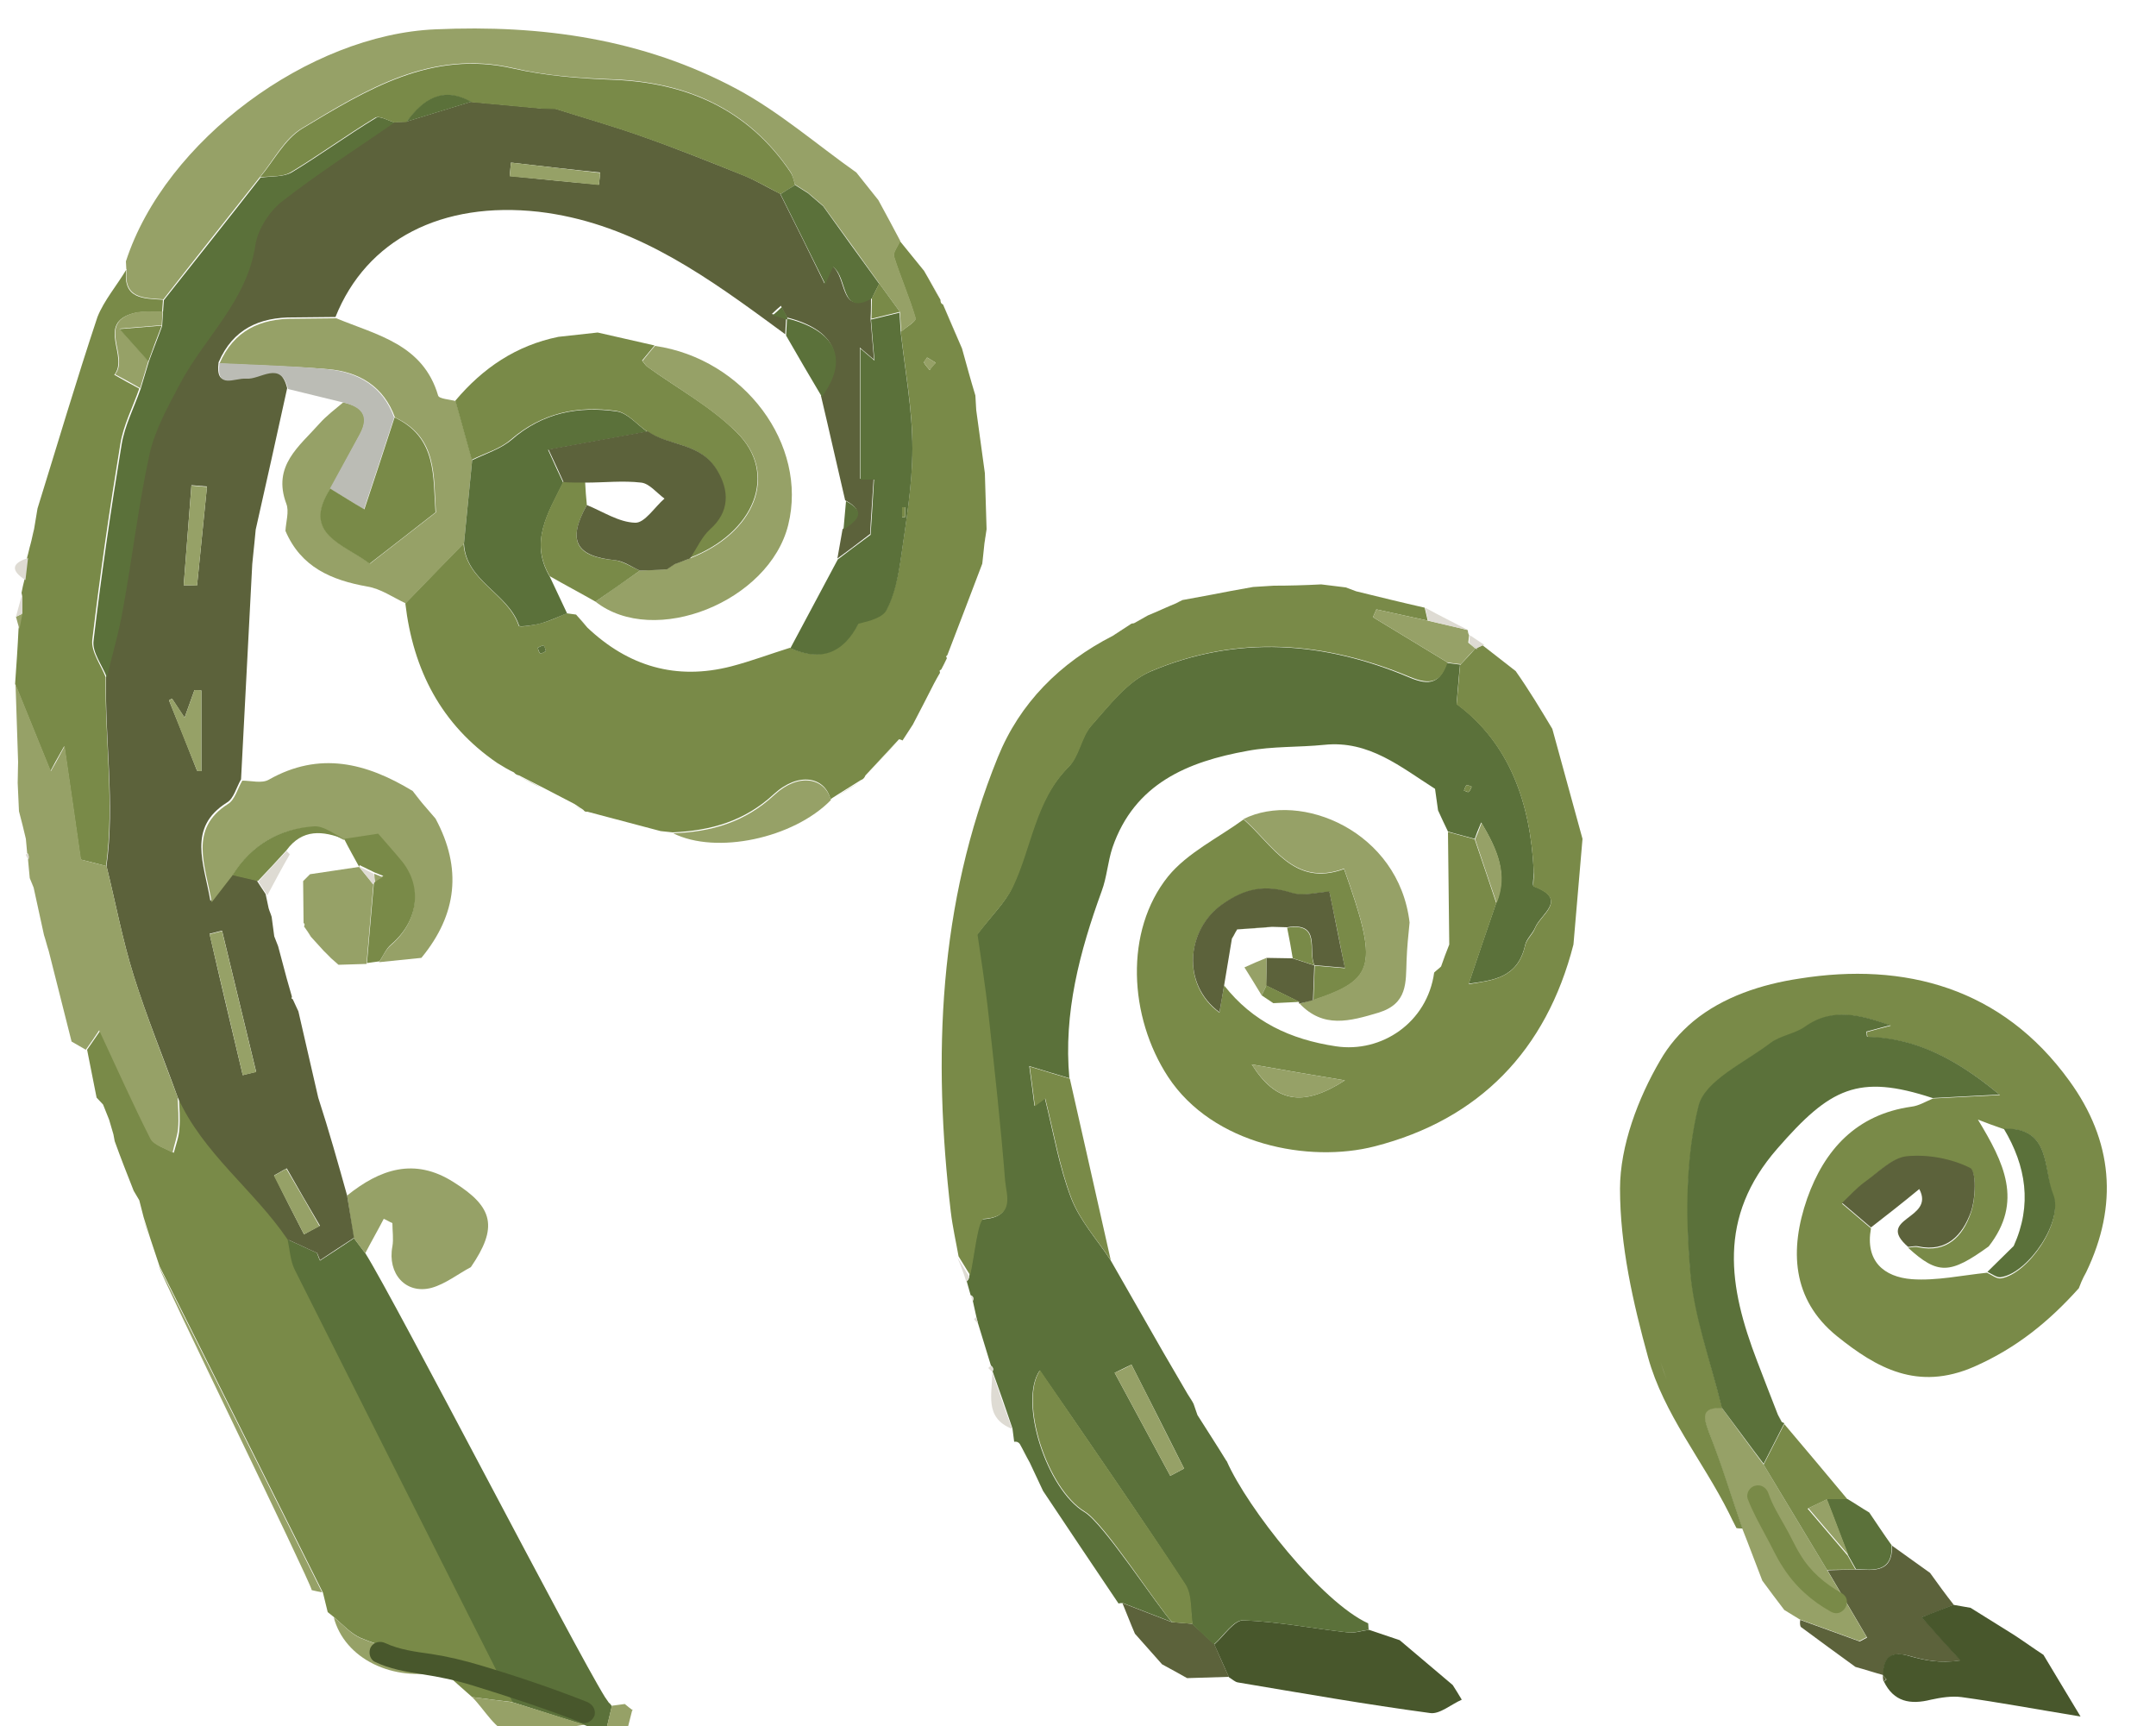 <?xml version="1.0" encoding="UTF-8"?> <!-- Generator: Adobe Illustrator 24.1.1, SVG Export Plug-In . SVG Version: 6.00 Build 0) --> <svg xmlns="http://www.w3.org/2000/svg" xmlns:xlink="http://www.w3.org/1999/xlink" version="1.1" id="Layer_1" x="0px" y="0px" viewBox="0 0 500 400.2" style="enable-background:new 0 0 500 400.2;" xml:space="preserve"> <style type="text/css"> .st0{fill:#48572C;} .st1{fill:#5C623B;} .st2{fill:#5B713A;} .st3{fill:#798A48;} .st4{fill:#96A167;} .st5{fill:#3A6490;} .st6{fill:#D3CEC2;} .st7{fill:#DEDBD3;} .st8{fill:#5284AD;} .st9{fill:#BBBCB5;} </style> <path class="st0" d="M339,394.1c-2.5,1.1-5.1,3.4-7.3,3.1c-14.9-2-29.7-4.6-44.6-7.1c-0.7-0.1-1.4-0.8-2.1-1.2 c-1.1-2.5-2.3-5.1-3.4-7.6c2.3-2,4.6-5.7,6.8-5.6c8.1,0.3,16.1,1.9,24.2,2.8c1.6,0.2,3.3-0.4,4.9-0.6c2.4,0.8,4.7,1.6,7.1,2.4 c4.1,3.5,8.2,6.9,12.3,10.4C337.6,391.8,338.3,392.9,339,394.1z"></path> <path class="st1" d="M417.6,377.2c-0.2-0.5-0.2-1-0.1-1.6c4.6,1.7,9.2,3.3,13.8,5c0.6-0.3,1.1-0.6,1.7-0.9 c-3.1-5.2-6.1-10.4-9.2-15.6c2.2-0.1,4.5-0.1,6.7-0.2c4.1,0.2,8.4,0.8,8.3-5.5c2.9,2.1,5.9,4.2,8.8,6.3c1.8,2.5,3.6,5,5.5,7.4 c-2.5,1-5,2-7.4,2.9c3.3,3.6,6.2,6.8,9,10c-4.6,0.7-8.2,0-11.7-1c-4.2-1.2-6.2,0-6.2,4.4c-2.2-0.6-4.3-1.3-6.5-1.9 C426,383.4,421.8,380.3,417.6,377.2z"></path> <path class="st1" d="M281.6,381.2c1.1,2.5,2.2,5.1,3.4,7.6c-3.2,0.1-6.5,0.2-9.7,0.3c-1.9-1.1-3.8-2.1-5.8-3.2 c-2.1-2.4-4.2-4.7-6.3-7.1c-1-2.3-1.9-4.7-2.9-7.1c3.8,1.5,7.6,2.9,11.4,4.4c1.6,0.1,3.2,0.3,4.8,0.4 C278.2,378.1,279.9,379.6,281.6,381.2z"></path> <path class="st2" d="M271.8,376.1c-3.8-1.5-7.6-2.9-11.4-4.4c-0.3,0-0.7,0-1,0.1c-2.7-4-14.8-22-17.5-26.1c-1-2.2-2.1-4.4-3.1-6.6 c-0.8-1.4-1.5-2.9-2.3-4.3c-0.3-0.4-0.7-0.6-1.3-0.5c-0.1-1-0.3-2.1-0.4-3.1c-1.5-4.4-3-8.8-4.6-13.2l0,0c0.3-0.6,0.1-1-0.4-1.4 c-1-3.3-2-6.5-3-9.8c-0.1-0.5-0.3-1-0.4-1.6c-0.3-1.2-0.5-2.4-0.8-3.6c0.3-0.6,0.1-1.1-0.5-1.3c-0.3-1.1-0.6-2.2-0.9-3.2 c0.4-0.3,0.6-0.8,0.6-1.3c1.1-4.6,1.8-13.1,3.2-13.1c7.3-0.5,5.2-5.5,4.9-8.8c-1-12.7-2.3-25.4-3.8-38.1c-0.8-7.3-2-14.6-2.6-19 c3.5-4.6,6.6-7.5,8.2-11c4.4-9.3,5.2-20.1,13-27.9c2.5-2.5,2.9-6.9,5.3-9.6c4.2-4.7,8.4-10.3,13.8-12.6c20-8.5,40.3-7,60.1,1.4 c4.7,2,7.1,1.2,8.6-3.4c1,0.1,2.1,0.3,3.1,0.4c-0.3,2.8-0.5,5.7-0.8,9.1c12.3,9.1,17.2,23.1,17.9,39c0,1.2-0.4,3.2,0,3.3 c8.1,3,1.6,6.4,0.3,9.6c-0.6,1.4-2,2.6-2.3,4c-1.7,7.8-7.7,8.2-13.1,9c2.2-6.6,4.3-12.7,6.4-18.8c2.7-6.6,0.3-12.2-3.5-18.6 c-0.8,1.9-1.2,2.9-1.5,3.8c-2.1-0.6-4.2-1.1-6.2-1.7c-0.8-1.6-1.5-3.2-2.3-4.9c-0.2-1.7-0.5-3.3-0.7-5c-7.9-5-15.3-11.3-25.7-10.2 c-5.9,0.6-12,0.3-17.8,1.4c-13.9,2.5-26.2,7.6-31.3,22.4c-1.1,3.3-1.3,6.9-2.5,10.1c-5.1,14-8.9,28.3-7.5,43.4 c-2.8-0.8-5.6-1.7-9.3-2.8c0.6,4.4,0.9,6.8,1.2,9.2c1.3-1,2.4-1.8,2.4-1.8c2,8,3.3,15.9,6.1,23.2c2,5.2,6,9.6,9.1,14.3 c4.1,7.2,8.2,14.3,12.3,21.5c0.7,1.2,1.4,2.4,2.1,3.6c1.2,2,2.3,4,3.5,6c0.5,0.8,1,1.5,1.4,2.3c0.3,0.9,0.6,1.7,0.9,2.6 c2.2,3.5,4.5,7,6.7,10.6c0,0,0.1,0.1,0.1,0.1c4.8,10.9,22,32.7,32.8,37.6c0,0.5,0.1,1,0.1,1.5c-1.7,0.2-3.3,0.8-4.9,0.6 c-8.1-0.9-16.1-2.5-24.2-2.8c-2.2-0.1-4.5,3.6-6.8,5.6c-1.7-1.6-3.3-3.1-5-4.7c-0.5-3.1-0.2-6.8-1.7-9.2 c-7.9-12.2-25.6-38-33.7-49.6c-4.9,7.2,1.6,27.5,10.4,32.8C255.9,353.2,268.2,372.2,271.8,376.1z M262.4,316.4 c-1.3,0.6-2.6,1.3-3.9,1.9c4.3,8,8.6,15.9,12.9,23.9c1.1-0.6,2.1-1.1,3.2-1.7C270.6,332.5,266.5,324.5,262.4,316.4z M341.3,182.4 c-0.4-0.1-1-0.5-1.2-0.3c-0.3,0.2-0.4,0.8-0.6,1.2c0.4,0.1,0.9,0.5,1.1,0.3C341,183.3,341.1,182.8,341.3,182.4z"></path> <path class="st3" d="M109.5,393.5c-2.3-2-4.5-4-6.7-6c-1.9-1.1-3.8-2.4-5.8-3.2c-4.4-1.6-9-2.7-13.3-4.5c-2.3-1-4.2-3.1-6.2-4.8 c-0.5-0.4-1-0.8-1.5-1.2c-0.4-1.5-0.7-3-1.1-4.5c-1.2-2.4-36.7-73.3-37.9-75.7c-0.7-2.1-1.4-4.2-2.1-6.3c-0.5-1.7-1.1-3.4-1.6-5.1 c-0.3-1.3-0.7-2.6-1-3.9c-0.4-0.7-0.9-1.5-1.3-2.2c-1.5-3.8-3-7.6-4.4-11.5c-0.1-0.5-0.2-1.1-0.3-1.6c-0.3-1.1-0.7-2.3-1-3.4 c-0.5-1.2-0.9-2.3-1.4-3.5c-0.5-0.5-1-1.1-1.5-1.6c-0.7-3.7-1.5-7.4-2.2-11.1c1-1.4,1.9-2.8,3.1-4.5c4.1,8.8,7.8,17.1,11.9,25.2 c0.8,1.5,3.3,2.2,5.1,3.2c0.5-1.9,1.2-3.7,1.3-5.6c0.2-2.4,0-4.8-0.1-7.3c5.8,13,17.6,21.5,25.5,33c0.5,2.3,0.6,4.9,1.6,6.9 c5.3,10.7,45.1,89.8,50.6,100.4C115.8,394.3,112.6,393.9,109.5,393.5z"></path> <path class="st2" d="M118.9,394.7c-5.5-10.6-45.2-89.7-50.6-100.4c-1-2.1-1.1-4.6-1.6-6.9c2.3,1,4.5,2.1,6.8,3.1l0,0 c0.3,0.9,0.7,1.8,0.7,1.8c2.9-1.9,5.4-3.5,7.9-5.2c0.9,1.2,1.8,2.4,2.7,3.6c7.1,11.4,48.4,91.4,55.5,102.8c0.3,0.4,0.6,0.9,0.9,1.3 c0.3,0.2,0.5,0.5,0.7,0.8c-0.5,2.1-1,4.2-1.5,6.3c-1.6-0.6-3.2-1.3-4.8-1.9C130,398.2,124.5,396.5,118.9,394.7z"></path> <path class="st4" d="M118.9,394.7c5.6,1.7,11.1,3.5,16.7,5.2c-5.8,0.8-11.8,2.7-17.3,1.9c-3.3-0.5-5.9-5.4-8.8-8.3 C112.6,393.9,115.8,394.3,118.9,394.7z"></path> <path class="st4" d="M77.4,375c2.1,1.6,3.9,3.8,6.2,4.8c4.3,1.8,8.9,2.9,13.3,4.5c2.1,0.8,3.9,2.1,5.8,3.2 C91.1,390.1,79.9,384.6,77.4,375z"></path> <path class="st4" d="M140.4,401.8c0.5-2.1,1-4.2,1.5-6.3c1-0.1,2-0.3,3-0.4c0.6,0.5,1.2,1,1.9,1.5c0,0-0.2,0-0.2,0 c-0.6,2.4-1.2,4.7-1.8,7.1C143.3,403.1,141.8,402.5,140.4,401.8z"></path> <path class="st5" d="M176,373.6"></path> <path class="st0" d="M436.7,388.4c0-4.4,2-5.7,6.2-4.4c3.5,1,7.1,1.7,11.7,1c-2.9-3.2-5.7-6.3-9-10c2.4-1,4.9-1.9,7.4-2.9 c1.3,0.2,2.7,0.5,4,0.7c3.4,2.1,6.7,4.2,10.1,6.3c2.3,1.5,4.5,3.1,6.8,4.6c2.6,4.3,5.2,8.7,8.6,14.3c-10.4-1.7-18.9-3.3-27.6-4.5 c-2.3-0.3-4.8,0.1-7.1,0.6c-4.8,1.2-8.6,0.5-10.9-4.2c0.2-0.2,0.6-0.4,0.6-0.5C437.2,389.1,436.9,388.7,436.7,388.4L436.7,388.4z"></path> <path class="st1" d="M436.7,388.3c0.2,0.4,0.5,0.7,0.7,1.1c0,0.1-0.4,0.3-0.6,0.5C436.7,389.4,436.6,388.9,436.7,388.3z"></path> <path class="st3" d="M115.3,176.9c-13-8.9-19.5-21.6-21.3-37c4.5-4.7,9-9.3,13.5-13.9c0.5,8.8,10.3,11.5,12.8,19.1 c0.1,0.4,3.4-0.1,5.2-0.6c2-0.5,4-1.5,5.9-2.3c0.7,0.1,1.5,0.2,2.2,0.3c0.9,1,1.7,2,2.6,3c9.5,9,20.6,12.3,33.4,9 c4.6-1.2,9.1-2.9,13.6-4.3c7.4,3.3,12.3,0.9,15.9-5.8c2.6-0.7,5.7-1.5,6.6-3.3c1.7-3.5,2.6-7.6,3.2-11.6c1.2-8.5,2.7-17.1,2.7-25.7 c0-9-1.7-17.9-2.7-26.9c1.2-1,3.6-2.4,3.4-3.1c-1.4-4.8-3.5-9.5-5-14.3c-0.3-1,0.9-2.4,1.4-3.6c1.9,2.3,3.7,4.6,5.6,6.9 c1.3,2.2,2.5,4.5,3.8,6.7c0,0.5,0.1,0.9,0.6,1.1c1.5,3.4,2.9,6.8,4.4,10.2c1,3.6,2,7.3,3.1,10.9c0.1,1.1,0.1,2.3,0.2,3.4 c0.7,4.9,1.3,9.7,2,14.6c0.1,4.3,0.3,8.7,0.4,13c-0.2,1.1-0.3,2.2-0.5,3.3c-0.2,1.6-0.3,3.2-0.5,4.7c-2.7,7.1-5.4,14.2-8.1,21.2 l-0.3,0.3c0,0,0.2,0.4,0.2,0.4c-0.4,0.9-0.9,1.8-1.3,2.6l-0.4,0.3c0,0,0.1,0.5,0.1,0.5c-0.5,0.8-0.9,1.6-1.4,2.5 c-1.6,3.2-3.3,6.4-4.9,9.5c-0.8,1.2-1.6,2.5-2.4,3.7c-0.3-0.2-0.5-0.2-0.8-0.3c-2.6,2.8-5.2,5.6-7.8,8.4c-0.2,0.5-0.5,0.9-1.1,1.1 c-1.9,1.2-3.7,2.3-5.6,3.5c-0.5,0.3-0.9,0.6-1.4,0.9c-1.3-5.2-7.4-6.4-13.1-1.2c-6.8,6.3-14.6,8.5-23.5,8.9 c-0.9-0.1-1.8-0.2-2.8-0.3c-5.7-1.5-11.3-3-17-4.5c-0.4,0.1-0.7-0.1-0.9-0.4c-0.7-0.5-1.4-0.9-2.1-1.4c-2.5-1.3-5-2.6-7.5-3.9 c-1.8-0.9-3.5-1.8-5.3-2.7c-0.5-0.1-0.9-0.3-1.2-0.7C117.9,178.5,116.6,177.7,115.3,176.9z M217,84.1c-0.9-0.5-1.4-0.9-2-1.2 c-0.2,0.4-0.8,1-0.7,1.2c0.3,0.6,0.8,1.1,1.3,1.7C215.9,85.3,216.3,84.8,217,84.1z M126.6,151c-0.2-0.5-0.2-1.1-0.6-1.3 c-0.3-0.1-0.9,0.3-1.3,0.5c0.2,0.5,0.2,1.1,0.6,1.3C125.6,151.6,126.1,151.2,126.6,151z"></path> <path class="st4" d="M208.8,55.9c-0.5,1.2-1.7,2.7-1.4,3.6c1.5,4.8,3.6,9.5,5,14.3c0.2,0.6-2.2,2-3.4,3.1c-0.1-1.5-0.2-3.1-0.3-4.6 c-1.6-2.2-3.2-4.4-4.8-6.6c-4.3-6-8.6-12-13-18c-1.2-1-2.3-2-3.5-3c-1-0.6-2-1.3-3-1.9c-0.4-1-0.5-2.1-1.1-3 c-9.8-14.5-23.9-20.7-41-21.4c-7.8-0.3-15.6-0.8-23.2-2.6c-19.1-4.4-34.1,4.9-49,13.9c-4.1,2.4-6.6,7.4-9.8,11.3 c-7.5,9.5-15,18.9-22.4,28.4c-4.5-0.3-9.4-0.1-8.5-7c0,0-0.1,0.1-0.1,0.1c0-0.6-0.1-1.2-0.1-1.9C38.3,32.5,71.8,8,101,6.8 c24.6-1.1,48.1,2.2,69.8,13.8c9.9,5.3,18.6,12.9,27.8,19.4c1.7,2.1,3.4,4.3,5.1,6.4C205.4,49.5,207.1,52.7,208.8,55.9z"></path> <path class="st3" d="M29.3,62.5c-0.9,6.9,4,6.7,8.5,7c-0.1,0.9-0.1,1.8-0.2,2.8c-2.2,0.1-4.4-0.2-6.5,0.3c-9,2.3-1.1,10.1-4.6,14.3 c1.9,1.1,3.9,2.2,5.8,3.2c-1.5,4.3-3.7,8.5-4.4,12.9c-2.5,15.1-4.7,30.2-6.5,45.4c-0.3,2.7,2,5.8,3.1,8.6 c-0.2,14.6,2.1,29.2,0.1,43.8c-2.6-0.7-5.1-1.3-5.9-1.5c-1.3-9-2.4-16.8-3.8-26.3c-1.8,3.2-2.6,4.6-3.2,5.8 c-2.8-6.9-5.5-13.6-8.2-20.2c0.3-4.3,0.6-8.5,0.8-12.8c0.2-1.2,0.5-2.4,0.7-3.6c0-1.6,0-3.2,0-4.8c0.2-1,0.4-2,0.7-3.1 c0.2-1.7,0.4-3.4,0.6-5.1c0.3-1,0.5-2.1,0.8-3.1c0.3-1.1,0.5-2.3,0.8-3.4c0.3-1.6,0.5-3.2,0.8-4.8c4.6-14.8,9-29.7,13.9-44.4 C24.1,69.7,27.1,66.2,29.3,62.5z"></path> <path class="st6" d="M203.6,46.3c-1.7-2.1-3.4-4.3-5.1-6.4"></path> <path class="st6" d="M223.1,80.9c-1.5-3.4-2.9-6.8-4.4-10.2C220.2,74.1,221.7,77.5,223.1,80.9z"></path> <path class="st6" d="M218.2,69.6c-1.3-2.2-2.5-4.5-3.8-6.7C215.7,65.1,217,67.3,218.2,69.6z"></path> <path class="st6" d="M226.4,95.2c-0.1-1.1-0.1-2.3-0.2-3.4C226.3,93,226.3,94.1,226.4,95.2z"></path> <path class="st3" d="M29.1,60.7c0,0.6,0.1,1.2,0.1,1.9C29.2,61.9,29.1,61.3,29.1,60.7z"></path> <path class="st4" d="M408.7,366.5c-1.6-4.1-3.1-8.2-4.7-12.2c-2.6-7.5-4.9-15-7.8-22.4c-1.4-3.6-1.6-5.7,3.1-5.5 c3.2,4.4,6.4,8.8,9.7,13.2c4.9,8.1,9.8,16.3,14.7,24.4c3.1,5.2,6.1,10.4,9.2,15.6c-0.6,0.3-1.1,0.6-1.7,0.9c-4.6-1.7-9.2-3.3-13.8-5 c-1.2-0.7-2.4-1.5-3.6-2.2C412.1,371.1,410.4,368.8,408.7,366.5z"></path> <path class="st3" d="M423.7,364c-4.9-8.1-9.8-16.3-14.7-24.4c1.6-3.1,3.2-6.3,4.8-9.4c4.9,5.8,9.8,11.6,14.7,17.5 c-1.6,0-3.3,0-4.9,0c-1.5,0.7-2.9,1.4-4.4,2.1c3.1,3.6,6.2,7.3,9.3,10.9c0.6,1.1,1.2,2.1,1.8,3.2C428.2,363.9,426,364,423.7,364z"></path> <path class="st2" d="M430.4,363.8c-0.6-1.1-1.2-2.1-1.8-3.2c-1.7-4.3-3.3-8.7-5-13c1.6,0,3.3,0,4.9,0c1.7,1,3.3,2.1,5,3.1 c1.7,2.5,3.4,5.1,5.2,7.6C438.9,364.6,434.5,364.1,430.4,363.8z"></path> <path class="st3" d="M271.8,376.1c-3.6-4-15.8-23-20.2-25.6c-8.8-5.3-15.3-25.6-10.4-32.8c8,11.7,25.8,37.5,33.7,49.6 c1.6,2.4,1.2,6.1,1.7,9.2C275,376.4,273.4,376.3,271.8,376.1z"></path> <path class="st3" d="M360,169c2.3,8.5,4.7,17,7,25.5c-0.7,8.2-1.4,16.3-2.1,24.5c-6.3,24.6-21.9,40.6-46.1,46.8 c-15.2,3.9-37.5-0.3-47.9-16.1c-9.1-13.9-10.2-33.8,0-46.5c4.5-5.5,11.6-8.9,17.5-13.2c6.8,5.9,11.6,15.8,23.3,11.5 c8,22.5,7.3,25.6-7.1,30.4c0.1-2.7,0.2-5.3,0.3-8c2.7,0.2,5.4,0.5,7,0.6c-1.4-7-2.5-12.5-3.6-17.7c-2.9,0.1-6.1,1.1-8.7,0.3 c-6.1-1.9-10.6-1.2-16.2,2.7c-8.2,5.8-9.5,18.5-0.6,25c0.4-2.3,0.7-4.3,1.1-6.3c6.6,8.4,15.3,12.5,25.9,14.1 c10.6,1.6,21.2-5.5,22.8-17.1c0.5-0.5,1.1-0.9,1.6-1.4c0.6-1.7,1.2-3.4,1.9-5.1c-0.1-8.7-0.2-17.4-0.3-26.1c2.1,0.6,4.2,1.1,6.2,1.7 c1.7,4.9,3.3,9.8,5,14.8c-2.1,6.1-4.2,12.3-6.4,18.8c5.4-0.9,11.4-1.3,13.1-9c0.3-1.4,1.8-2.6,2.3-4c1.3-3.2,7.8-6.6-0.3-9.6 c-0.3-0.1,0.1-2.2,0-3.3c-0.7-16-5.6-29.9-17.9-39c0.3-3.5,0.6-6.3,0.8-9.1c1.2-1.3,2.4-2.5,3.5-3.8c0.6-0.3,1.2-0.5,1.7-0.8 c2.6,2,5.1,4,7.7,6C354.6,160,357.3,164.5,360,169z M311.9,250.5c-7.8-1.3-14.3-2.4-21.6-3.7C295.8,255.6,302.1,256.8,311.9,250.5z"></path> <path class="st3" d="M306.4,135.5c1.9,0.2,3.8,0.5,5.7,0.7c0.8,0.3,1.6,0.6,2.4,0.9c5.3,1.3,10.6,2.6,15.9,3.8c0.2,1,0.5,2,0.7,3 c-4-0.9-7.9-1.7-11.9-2.6c-0.3,0.6-0.5,1.2-0.8,1.8c5.8,3.5,11.5,7,17.3,10.5c-1.5,4.6-3.9,5.3-8.6,3.4c-19.8-8.3-40.1-9.9-60.1-1.4 c-5.4,2.3-9.7,8-13.8,12.6c-2.4,2.7-2.8,7.1-5.3,9.6c-7.8,7.8-8.6,18.7-13,27.9c-1.7,3.5-4.7,6.3-8.2,11c0.6,4.3,1.8,11.6,2.6,19 c1.4,12.7,2.8,25.4,3.8,38.1c0.3,3.3,2.4,8.3-4.9,8.8c-1.4,0.1-2.2,8.6-3.2,13.1c-0.9-1.5-1.8-2.9-2.7-4.4 c-0.6-3.4-1.4-6.9-1.8-10.3c-4.2-35.9-2.9-71.4,10.9-105.4c5.1-12.6,14.4-21.9,26.7-28.2c1.4-0.9,2.9-1.9,4.3-2.8 c0,0,0.6-0.1,0.6-0.1c1.1-0.6,2.1-1.2,3.2-1.8c2.2-0.9,4.3-1.9,6.5-2.8c0.5-0.3,1-0.5,1.6-0.8c0,0,0.1,0,0.1,0 c2.2-0.4,4.3-0.8,6.5-1.2c1.6-0.3,3.2-0.6,4.7-0.9c1.7-0.3,3.3-0.6,5-0.9c1.6-0.1,3.2-0.2,4.8-0.3 C298.8,135.8,302.6,135.7,306.4,135.5z"></path> <path class="st3" d="M248.1,250.1c3.2,14,6.3,28,9.5,42.1c-3.1-4.7-7.1-9.1-9.1-14.3c-2.8-7.3-4.1-15.3-6.1-23.2 c0,0-1.1,0.9-2.4,1.8c-0.3-2.4-0.6-4.8-1.2-9.2C242.5,248.4,245.3,249.3,248.1,250.1z"></path> <path class="st4" d="M335.7,153.6c-5.8-3.5-11.5-7-17.3-10.5c0.3-0.6,0.5-1.2,0.8-1.8c4,0.9,7.9,1.7,11.9,2.6 c3.1,0.7,6.2,1.4,9.3,2.2c0,0.4,0.1,0.8,0.3,1.2c-0.1,0.6-0.1,1.2-0.2,1.7c0.6,0.5,1.2,1,1.8,1.5l0-0.3c-1.2,1.3-2.4,2.5-3.5,3.8 C337.8,153.9,336.8,153.8,335.7,153.6z"></path> <path class="st4" d="M262.4,316.4c4.1,8,8.1,16.1,12.2,24.1c-1.1,0.6-2.1,1.1-3.2,1.7c-4.3-8-8.6-15.9-12.9-23.9 C259.9,317.7,261.2,317.1,262.4,316.4z"></path> <path class="st4" d="M347.1,209.4c-1.7-4.9-3.3-9.8-5-14.8c0.4-0.9,0.8-1.9,1.5-3.8C347.4,197.2,349.8,202.8,347.1,209.4z"></path> <path class="st7" d="M234.7,331.3c-6.6-2.6-4.5-8.3-4.6-13.2C231.6,322.5,233.1,326.9,234.7,331.3z"></path> <path class="st3" d="M333.6,188.1c-0.2-1.7-0.5-3.3-0.7-5C333.1,184.7,333.4,186.4,333.6,188.1z"></path> <path class="st7" d="M222,291.5c0.9,1.5,1.8,2.9,2.7,4.4c0,0.5-0.2,0.9-0.6,1.3C223.5,295.2,222.8,293.4,222,291.5z"></path> <path class="st6" d="M238.6,339.2c-0.8-1.4-1.5-2.9-2.3-4.3C237.1,336.3,237.9,337.8,238.6,339.2z"></path> <path class="st3" d="M341.3,182.4c-0.2,0.4-0.4,1-0.7,1.2c-0.2,0.1-0.8-0.2-1.1-0.3c0.2-0.4,0.3-1,0.6-1.2 C340.4,181.9,340.9,182.3,341.3,182.4z"></path> <path class="st7" d="M269.9,313.6c0.7,1.2,1.4,2.4,2.1,3.6C271.3,316,270.6,314.8,269.9,313.6z"></path> <path class="st7" d="M225.6,301.7c-0.2-0.4-0.3-0.9-0.5-1.3C225.7,300.6,225.9,301.1,225.6,301.7z"></path> <path class="st7" d="M226.8,306.9c-0.3-0.3-0.6-0.7-0.9-1c0,0,0.3-0.4,0.5-0.5C226.5,305.8,226.7,306.3,226.8,306.9z"></path> <path class="st7" d="M230.1,318.1c-0.3-0.3-0.6-0.6-0.9-0.9c0.2-0.2,0.4-0.4,0.5-0.5C230.3,317,230.4,317.5,230.1,318.1z"></path> <path class="st7" d="M275.4,323.2c0.5,0.8,1,1.5,1.4,2.3C276.4,324.7,275.9,323.9,275.4,323.2z"></path> <path class="st4" d="M80.5,277.2c7.6-6.1,15.6-8.9,24.7-3.1c9.3,5.8,10.3,10.5,4,19.7c-3,1.6-5.9,3.9-9.1,4.8 c-6,1.6-10.3-3.3-9.1-9.6c0.3-1.7,0-3.6,0-5.4c-0.7-0.3-1.3-0.7-2-1c-1.4,2.7-2.9,5.3-4.3,8c-0.9-1.2-1.8-2.4-2.7-3.6 C81.5,283.8,81,280.5,80.5,277.2z"></path> <path class="st4" d="M141.2,394.8c-0.3-0.4-0.6-0.9-0.9-1.3C140.6,393.9,140.9,394.4,141.2,394.8z"></path> <path class="st8" d="M146.7,396.7c-0.6-0.5-1.2-1-1.9-1.5C145.5,395.7,146.1,396.2,146.7,396.7z"></path> <path class="st1" d="M80.5,277.2c0.5,3.3,1.1,6.5,1.6,9.8c-2.5,1.6-5,3.3-7.9,5.2c0,0-0.3-0.9-0.7-1.8c0.4-0.6,0.8-1.2,0,0 c0.2-1.4,0.1-0.7,0,0.1c-2.3-1-4.5-2.1-6.8-3.1c-7.8-11.5-19.6-19.9-25.5-33c-3.4-9.4-7.2-18.6-10.2-28.2 c-2.6-8.3-4.2-16.9-6.3-25.4c2-14.6-0.4-29.2-0.1-43.8c1.3-5.3,2.8-10.5,3.7-15.8c2.1-12,3.5-24.2,6.2-36.1 c1.3-5.8,4.4-11.2,7.2-16.5c5.7-10.6,15.4-18.9,17.3-31.7c0.6-3.7,3.2-7.8,6.1-10.2c8.4-6.6,17.4-12.3,26.2-18.4 c1,0,1.9-0.1,2.9-0.1c5-1.5,10-3.1,15-4.6c5.4,0.5,10.8,1,16.2,1.5c1.1,0,2.3,0.1,3.4,0.1c6.6,2.1,13.3,4,19.8,6.3 c8,2.8,15.9,6,23.7,9.1c3,1.2,5.7,2.9,8.6,4.3c3.5,7,7,14,10.3,20.8c0.3-0.7,0.9-1.9,1.8-4c3.5,2.5,1.6,11.5,9,7.3 c0,1.6,0,3.2-0.1,4.9c0.2,2.9,0.5,5.8,0.8,9.5c-1.5-1.3-2.5-2.1-3.3-2.8c0,10,0,20.1,0,30.4c0.8,0,2.2,0,3.2,0 c-0.3,5.2-0.7,10-0.8,12.8c-3.4,2.6-5.5,4.2-7.6,5.7c0.4-2.3,0.8-4.5,1.2-6.8c2.6-2,5.9-3.9,0.6-6.7c-1.9-8.1-3.7-16.2-5.6-24.2 c6.2-8.7,3.4-15.3-7.9-18.2c-0.5-0.9-1-1.8-1.4-2.7c-0.7,0.6-1.4,1.2-2.1,1.9c1.1,0.3,2.2,0.7,3.3,1c-0.1,1.2-0.1,2.5-0.2,3.7 c-1.5-1.1-3-2.2-4.5-3.3c-16-11.7-32.2-22.7-52.7-25.1c-22.4-2.5-39.9,6.4-47.1,24.4c-3.2,0-6.5,0.1-9.7,0.1 c-7.9-0.1-14.1,2.7-17.4,10.4c-0.8,6.2,3.3,3.4,6.2,3.6c3.3,0.2,8-4.5,9.7,2.4c-2.4,10.9-4.8,21.8-7.3,32.8c-0.1,1-0.2,2.1-0.3,3.1 c-0.2,1.6-0.3,3.2-0.5,4.9c-0.9,16.6-1.7,33.3-2.6,49.9c-1.1,1.9-1.7,4.5-3.3,5.4c-9.2,5.8-5.3,14.1-3.8,22.8 c1.6-2.1,3.2-4.1,4.8-6.2c2,0.5,4,0.9,5.9,1.4c0.7,1.1,1.4,2.1,2.1,3.2c0.2,1.1,0.5,2.2,0.7,3.3c0.2,0.7,0.5,1.3,0.7,2 c0.2,1.5,0.4,3,0.6,4.5c0.3,0.8,0.6,1.5,0.9,2.3c0.7,2.5,1.3,5,2,7.5c0.4,1.4,0.8,2.8,1.2,4.2l-0.1,0.4c0,0,0.3,0.2,0.3,0.2 c0.4,0.9,0.9,1.9,1.3,2.8c1.5,6.7,3.1,13.3,4.6,20C76.3,262.2,78.4,269.7,80.5,277.2z M56.3,249.3c1-0.3,2.1-0.5,3.1-0.8 c-2.6-10.9-5.3-21.8-7.9-32.7c-1,0.2-1.9,0.5-2.9,0.7C51.1,227.5,53.7,238.4,56.3,249.3z M39.9,162c-0.2,0.1-0.5,0.2-0.7,0.4 c2.2,5.4,4.4,10.9,6.5,16.3c0.3,0,0.7,0,1,0.1c0-6.2,0-12.5,0-18.7c-0.5,0-1.1,0-1.6-0.1c-0.7,1.9-1.4,3.9-2.3,6.4 C41.5,164.4,40.7,163.2,39.9,162z M42.6,135.7c1,0,2,0,3.1,0c0.8-7.6,1.5-15.2,2.3-22.9c-1.2-0.1-2.4-0.2-3.6-0.3 C43.8,120.3,43.2,128,42.6,135.7z M118.5,37.7c-0.1,1-0.2,2.1-0.3,3.1c6.9,0.7,13.8,1.4,20.7,2c0.1-0.9,0.2-1.8,0.3-2.8 C132.3,39.3,125.4,38.5,118.5,37.7z M70.5,286.2c1.2-0.7,2.4-1.3,3.7-2c-2.6-4.4-5.2-8.9-7.7-13.3c-1,0.5-1.9,1.1-2.9,1.6 C65.8,277.1,68.2,281.7,70.5,286.2z"></path> <path class="st4" d="M19.9,243.4c-1.1-0.6-2.2-1.3-3.3-1.9c-1.8-7-3.5-14-5.3-21c-0.4-1.2-0.7-2.5-1.1-3.7c-0.8-3.7-1.6-7.3-2.4-11 c-0.3-0.7-0.6-1.5-0.9-2.2c-0.1-1.4-0.3-2.8-0.4-4.3c0.2-0.5,0.2-1.1-0.2-1.5c-0.1-1.1-0.2-2.2-0.3-3.3c-0.5-2.1-1-4.2-1.6-6.4 c-0.1-2.2-0.2-4.4-0.3-6.6c0-1.6,0.1-3.2,0.1-4.8c-0.2-6-0.4-12.1-0.6-18.1c2.7,6.7,5.4,13.3,8.2,20.2c0.7-1.2,1.5-2.6,3.2-5.8 c1.4,9.5,2.5,17.3,3.8,26.3c0.8,0.2,3.3,0.9,5.9,1.5c2.1,8.5,3.7,17.1,6.3,25.4c3,9.5,6.7,18.8,10.2,28.2c0.1,2.4,0.3,4.9,0.1,7.3 c-0.2,1.9-0.9,3.7-1.3,5.6c-1.7-1.1-4.3-1.7-5.1-3.2c-4.1-8.1-7.8-16.4-11.9-25.2C21.9,240.6,20.9,242,19.9,243.4z"></path> <path class="st4" d="M72.3,368.7c-0.4-2.2-35-72.9-35.5-75.2c1.2,2.4,36.7,73.3,37.9,75.7C74,369.1,73.2,368.9,72.3,368.7z"></path> <path class="st4" d="M34.7,287.3c-0.5-1.7-1.1-3.4-1.6-5.1C33.7,283.9,34.2,285.6,34.7,287.3z"></path> <path class="st4" d="M25,259.6c-0.5-1.2-0.9-2.3-1.4-3.5C24.1,257.3,24.5,258.4,25,259.6z"></path> <path class="st4" d="M26.3,264.6c-0.1-0.5-0.2-1.1-0.3-1.6C26.1,263.5,26.2,264.1,26.3,264.6z"></path> <path class="st4" d="M32.1,278.3c-0.4-0.7-0.9-1.5-1.3-2.2C31.2,276.8,31.7,277.6,32.1,278.3z"></path> <path class="st3" d="M401,350.9c-6.1-12.2-15.2-23.1-18.8-36.2c-3.5-12.7-6.5-25.9-6.5-39.1c0-9.9,4.2-21,9.3-29.7 c2-3.5,4.6-6.5,7.7-9.1c6.9-5.7,15.9-8.6,24.6-9.9c24.4-3.9,47,2.1,62.6,23.7c10.1,13.9,11.4,28.8,3.9,44.4 c-0.4,0.7-0.8,1.5-1.1,2.2c-0.2,0.5-0.4,1-0.6,1.5c-6.9,7.7-14.5,13.9-24.3,18.2c-13.1,5.7-22.6,0.3-31.8-7.1 c-10.5-8.5-11-20.1-6.9-31.9c4-11.3,11.4-19.5,24.2-21.3c1.7-0.2,3.3-1.2,5-1.9c5.1-0.3,10.2-0.5,15.5-0.8 c-9.3-7.7-18.9-13.2-30.7-13.4c0,0-0.1-0.5-0.2-1.2c1.8-0.5,3.7-1,5.6-1.5c-6.8-2.3-13.4-4.3-19.9,0.4c-2.3,1.7-5.6,2-7.9,3.7 c-6,4.6-15.2,8.7-16.7,14.6c-3,12-3,25.2-2,37.7c0.9,10.9,4.8,21.5,7.4,32.3c-4.7-0.2-4.5,1.8-3.1,5.5c2.9,7.3,5.2,14.9,7.8,22.4 c-0.5,0-1,0-1.4-0.1c0,0-0.1-0.2-0.1-0.2C402,353,401.5,351.9,401,350.9z M464.7,261.8c-2-0.7-4-1.4-6-2.2c6,9.9,10.6,19,2.5,29.4 c-9,6.5-11.8,6.6-18.7,0.3c0.8-0.1,1.7-0.3,2.4-0.1c6.6,1.4,10.3-2.6,12.1-7.8c1.2-3.2,1.4-9.7-0.1-10.4c-4.4-2.2-9.9-3.2-14.8-2.7 c-3.4,0.3-6.6,3.7-9.7,6c-1.9,1.4-3.5,3.2-5.2,4.8c2.2,1.9,4.5,3.8,6.7,5.7c-1.4,7.6,3,11.3,9.5,11.8c5.7,0.4,11.6-0.9,17.4-1.5 c1.1,0.5,2.3,1.5,3.3,1.3c6.3-1.1,14.4-13,12-19.1C473.8,271.3,475.8,261.3,464.7,261.8z"></path> <path class="st2" d="M399.3,326.4c-2.6-10.8-6.6-21.4-7.4-32.3c-1-12.5-1-25.7,2-37.7c1.5-5.9,10.7-10,16.7-14.6 c2.3-1.7,5.6-2.1,7.9-3.7c6.5-4.7,13.1-2.7,19.9-0.4c-1.9,0.5-3.8,1-5.6,1.5c0.1,0.8,0.2,1.2,0.2,1.2c11.8,0.2,21.4,5.7,30.7,13.4 c-5.3,0.3-10.4,0.5-15.5,0.8c-17.3-5.7-23.8-2.3-36,11.7c-14,16-11.3,32.1-4.7,49.3c1.6,4.2,3.2,8.3,4.8,12.4 c0.3,0.6,0.6,1.2,0.9,1.7c0,0,0.6,0.3,0.6,0.3c-1.6,3.1-3.2,6.3-4.8,9.4C405.8,335.2,402.6,330.8,399.3,326.4z"></path> <path class="st3" d="M413.3,329.8c-0.3-0.6-0.6-1.2-0.9-1.7C412.7,328.7,413,329.3,413.3,329.8z"></path> <path class="st4" d="M50.9,84.3c3.3-7.6,9.4-10.5,17.4-10.4c3.2,0,6.5-0.1,9.7-0.1c9.4,3.9,20.1,6,23.6,17.9 c0.2,0.8,2.7,0.9,4.1,1.3c1.3,4.6,2.5,9.1,3.8,13.7c-0.6,6.4-1.3,12.9-1.9,19.3c-4.5,4.6-9,9.3-13.5,13.9c-3-1.4-5.8-3.4-8.9-3.9 c-8.4-1.5-15.4-4.5-19-12.9c0.1-2.1,0.9-4.5,0.2-6.3c-3.3-8.8,3-13.3,7.7-18.6c1.6-1.8,3.6-3.3,5.5-4.9c4.2,0.9,6.3,2.9,3.9,7.4 c-2.3,4.2-4.5,8.4-6.8,12.6c-6.8,10.6,3.1,12.7,9.1,17.4c5-3.9,10-7.8,15.3-11.9c-0.6-8.2,0.5-17.4-9.5-22 c-2.6-7.2-8.3-10.6-15.5-11.2C67.6,84.9,59.3,84.7,50.9,84.3z"></path> <path class="st4" d="M53.9,203c-1.6,2.1-3.2,4.1-4.8,6.2c-1.5-8.7-5.4-17,3.8-22.8c1.6-1,2.2-3.6,3.3-5.4c2,0,4.5,0.7,6.1-0.2 c11.8-6.7,22.7-3.9,33.4,2.6c0.7,0.9,1.5,1.9,2.2,2.8c1,1.2,2.1,2.4,3.1,3.6c6.2,11.5,5,22.2-3.2,32.2c0,0-0.1,0.1-0.1,0.1 c-3.3,0.3-6.6,0.7-9.8,1c0.9-1.3,1.5-2.9,2.7-3.9c6.2-5.3,7.4-13.1,2.6-19.2c-1.8-2.3-3.7-4.4-5.6-6.5c-2.6,0.4-5.2,0.8-7.9,1.2 c0,0,0.1,0.1,0.1,0.1c-2.3-1.1-4.7-3.1-7-3C64.8,192.1,58.3,196,53.9,203z"></path> <path class="st4" d="M304.6,231.8c14.3-4.8,15.1-7.9,7.1-30.4c-11.7,4.3-16.5-5.6-23.3-11.5c13.2-6.6,36,2.8,38.5,24 c-0.3,2.9-0.6,5.9-0.7,8.8c-0.2,5.1,0.3,10-6.5,12.1c-6.7,2-12.8,3.7-18.3-2.1C302.4,232.4,303.5,232.1,304.6,231.8z"></path> <path class="st4" d="M70.5,214.8c0.2-0.3,0.2-0.6-0.1-0.8c0-3.2-0.1-6.5-0.1-9.7c0.5-0.5,1.1-1.1,1.6-1.6c3.8-0.6,7.6-1.1,11.4-1.7 l-0.1-0.1c1.1,1.4,2.2,2.7,3.4,4.1c-0.5,6.2-1.1,12.3-1.6,18.5c-2.2,0.1-4.3,0.1-6.5,0.2c0,0,0,0,0,0c-0.6-0.5-1.1-1-1.7-1.5 c0,0-0.1-0.1-0.1-0.1c-0.5-0.5-1.1-1.1-1.6-1.6c-1-1.1-2-2.2-3-3.3C71.6,216.4,71.1,215.6,70.5,214.8z"></path> <path class="st4" d="M156.1,193.2c8.8-0.3,16.6-2.5,23.5-8.9c5.6-5.2,11.7-4,13.1,1.2C184,194.4,166.1,198.2,156.1,193.2z"></path> <path class="st4" d="M136.3,188.4c5.7,1.5,11.3,3,17,4.5C147.6,191.4,142,189.9,136.3,188.4z"></path> <path class="st7" d="M62,207.6c-0.7-1.1-1.4-2.1-2.1-3.2c2.2-2.4,4.4-4.8,6.6-7.1c0.2,0.3,0.5,0.5,0.7,0.8 C65.4,201.2,63.7,204.4,62,207.6z"></path> <path class="st4" d="M200.6,180c2.6-2.8,5.2-5.6,7.8-8.4C205.9,174.4,203.2,177.2,200.6,180z"></path> <path class="st7" d="M340.5,146.1c-3.1-0.7-6.2-1.4-9.3-2.2c-0.2-1-0.5-2-0.7-3C333.8,142.7,337.2,144.4,340.5,146.1z"></path> <path class="st7" d="M70.2,204.4c0,3.2,0.1,6.5,0.1,9.7"></path> <path class="st7" d="M280.5,138c-2.2,0.4-4.3,0.8-6.5,1.2"></path> <path class="st7" d="M306.4,135.5c-3.8,0.2-7.6,0.3-11.3,0.5C298.8,135.8,302.6,135.7,306.4,135.5z"></path> <path class="st4" d="M194,184.7c1.9-1.2,3.7-2.3,5.6-3.5C197.7,182.3,195.8,183.5,194,184.7z"></path> <path class="st7" d="M290.3,136.3c-1.7,0.3-3.3,0.6-5,0.9C286.9,136.9,288.6,136.6,290.3,136.3z"></path> <path class="st4" d="M120.4,180c1.8,0.9,3.5,1.8,5.3,2.7C123.9,181.9,122.2,181,120.4,180z"></path> <path class="st7" d="M228.4,126.1c0.1-1.1,0.3-2.2,0.5-3.3"></path> <path class="st7" d="M265.9,142.8c-1.1,0.6-2.1,1.2-3.2,1.8C263.7,144.1,264.8,143.5,265.9,142.8z"></path> <path class="st7" d="M262,144.8c-1.4,0.9-2.9,1.9-4.3,2.8C259.2,146.7,260.6,145.7,262,144.8z"></path> <path class="st7" d="M209.3,171.9c0.8-1.2,1.6-2.5,2.4-3.7C211,169.4,210.1,170.6,209.3,171.9z"></path> <path class="st4" d="M115.3,176.9c1.3,0.8,2.6,1.6,3.9,2.4C117.9,178.5,116.6,177.7,115.3,176.9z"></path> <path class="st6" d="M336.1,219c-0.6,1.7-1.2,3.4-1.9,5.1C334.9,222.4,335.5,220.7,336.1,219z"></path> <path class="st7" d="M340.7,149c0.1-0.6,0.1-1.2,0.2-1.7c1.1,0.7,2.2,1.5,3.3,2.2c-0.6,0.3-1.2,0.5-1.7,0.8c0,0,0,0.3,0,0.3 C341.8,150,341.3,149.5,340.7,149z"></path> <path class="st6" d="M58.7,131c0.2-1.6,0.3-3.2,0.5-4.9C59,127.7,58.9,129.4,58.7,131z"></path> <path class="st7" d="M97.9,186.2c-0.7-0.9-1.5-1.9-2.2-2.8C96.4,184.3,97.1,185.3,97.9,186.2z"></path> <path class="st7" d="M385.1,315.8c0.5,1.4,0.9,2.7,1.4,4.1C386,318.5,385.5,317.1,385.1,315.8z"></path> <path class="st7" d="M68.1,231.3c-0.4-1.4-0.8-2.8-1.2-4.2C67.3,228.5,67.7,229.9,68.1,231.3z"></path> <path class="st7" d="M63.4,212.9c-0.2-0.7-0.5-1.3-0.7-2C62.9,211.5,63.2,212.2,63.4,212.9z"></path> <path class="st4" d="M133.2,186.7c0.7,0.5,1.4,0.9,2.1,1.4C134.6,187.6,133.9,187.1,133.2,186.7z"></path> <path class="st7" d="M70.5,214.8c0.5,0.8,1.1,1.6,1.6,2.3C71.6,216.4,71.1,215.6,70.5,214.8z"></path> <path class="st7" d="M65,219.6c-0.3-0.8-0.6-1.5-0.9-2.3C64.4,218.1,64.7,218.9,65,219.6z"></path> <path class="st7" d="M75.1,220.5c0.5,0.5,1.1,1.1,1.6,1.6C76.2,221.6,75.7,221,75.1,220.5z"></path> <path class="st7" d="M76.8,222.2c0.6,0.5,1.1,1,1.7,1.5C77.9,223.2,77.3,222.7,76.8,222.2z"></path> <path class="st7" d="M69.7,234.7c-0.4-0.9-0.9-1.9-1.3-2.8C68.8,232.9,69.2,233.8,69.7,234.7z"></path> <path class="st7" d="M216.7,158.6c0.5-0.8,0.9-1.6,1.4-2.5C217.6,157,217.2,157.8,216.7,158.6z"></path> <path class="st7" d="M218.3,155.4c0.4-0.9,0.9-1.8,1.3-2.6C219.2,153.7,218.8,154.5,218.3,155.4z"></path> <path class="st7" d="M273.9,139.3c-0.5,0.3-1,0.5-1.6,0.8C272.9,139.8,273.4,139.5,273.9,139.3z"></path> <path class="st7" d="M314.5,137.1c-0.8-0.3-1.6-0.6-2.4-0.9C312.9,136.5,313.7,136.8,314.5,137.1z"></path> <path class="st7" d="M482.6,297.1c0.4-0.7,0.8-1.5,1.1-2.2C483.4,295.6,483,296.4,482.6,297.1z"></path> <path class="st7" d="M4.5,188.2c0.5,2.1,1,4.2,1.6,6.4C5.5,192.4,5,190.3,4.5,188.2z"></path> <path class="st7" d="M6.5,129.4c-0.2,1.7-0.4,3.4-0.6,5.1C2.5,132.3,2.6,130.6,6.5,129.4z"></path> <path class="st7" d="M4.2,176.8c0,1.6-0.1,3.2-0.1,4.8C4.2,179.9,4.2,178.3,4.2,176.8z"></path> <path class="st7" d="M8.1,122.8c-0.3,1.1-0.5,2.3-0.8,3.4C7.6,125.1,7.8,124,8.1,122.8z"></path> <path class="st4" d="M5.2,142.3c-0.2,1.2-0.5,2.4-0.7,3.6c-0.3-1-0.5-1.9-0.8-2.9C4.2,142.8,4.7,142.5,5.2,142.3z"></path> <path class="st7" d="M5.2,142.3c-0.5,0.2-1,0.5-1.5,0.7c0.5-1.8,1-3.7,1.5-5.5C5.2,139.1,5.2,140.7,5.2,142.3z"></path> <path class="st7" d="M10.2,216.8c0.4,1.2,0.7,2.5,1.1,3.7C10.9,219.3,10.6,218,10.2,216.8z"></path> <path class="st7" d="M6.4,197.8c0.3,0.5,0.4,1,0.2,1.5c-0.2-0.3-0.5-0.7-0.6-1.1C5.9,198.2,6.2,198,6.4,197.8z"></path> <path class="st7" d="M6.9,203.6c0.3,0.7,0.6,1.5,0.9,2.2C7.5,205.1,7.2,204.4,6.9,203.6z"></path> <path class="st2" d="M127.5,133.7c1.3,2.8,2.7,5.7,4,8.5c-2,0.8-3.9,1.7-5.9,2.3c-1.7,0.5-5.1,0.9-5.2,0.6 c-2.5-7.6-12.4-10.3-12.8-19.1c0.6-6.4,1.3-12.9,1.9-19.3c3.1-1.5,6.6-2.6,9.1-4.7c7.2-6.3,15.5-7.9,24.5-6.6c2.5,0.4,4.7,3.1,7,4.7 c-7.5,1.4-15,2.7-23,4.2c1.5,3.3,2.5,5.5,3.5,7.6C127.2,118.8,122.7,125.6,127.5,133.7z"></path> <path class="st2" d="M183.3,150.3c3.7-6.9,7.3-13.7,11-20.6c2.1-1.6,4.2-3.2,7.6-5.7c0.2-2.8,0.5-7.6,0.8-12.8c-1,0-2.4,0-3.2,0 c0-10.3,0-20.4,0-30.4c0.8,0.7,1.8,1.5,3.3,2.8c-0.3-3.7-0.6-6.6-0.8-9.5c2.2-0.5,4.4-1.1,6.6-1.6c0.1,1.5,0.2,3.1,0.3,4.6 c1,8.9,2.7,17.9,2.7,26.9c0,8.6-1.5,17.1-2.7,25.7c-0.6,4-1.4,8.1-3.2,11.6c-0.9,1.9-4,2.7-6.6,3.3 C195.7,151.2,190.7,153.6,183.3,150.3z M209.2,119.9c0.2,0,0.4,0,0.7,0c0-0.8,0-1.6,0-2.3c-0.2,0-0.4,0-0.7,0 C209.2,118.4,209.2,119.1,209.2,119.9z"></path> <path class="st4" d="M217,84.1c-0.6,0.7-1,1.2-1.4,1.7c-0.5-0.6-1-1.1-1.3-1.7c-0.1-0.3,0.4-0.8,0.7-1.2 C215.5,83.2,216.1,83.5,217,84.1z"></path> <path class="st2" d="M126.6,151c-0.5,0.2-1,0.6-1.3,0.5c-0.3-0.2-0.4-0.8-0.6-1.3c0.5-0.2,1-0.6,1.3-0.5 C126.4,149.8,126.4,150.5,126.6,151z"></path> <path class="st2" d="M133.7,142.6c0.9,1,1.7,2,2.6,3C135.5,144.6,134.6,143.6,133.7,142.6z"></path> <path class="st2" d="M91.5,28.4c-8.8,6.1-17.8,11.8-26.2,18.4c-2.9,2.3-5.6,6.5-6.1,10.2c-2,12.8-11.6,21.1-17.3,31.7 c-2.8,5.3-5.9,10.8-7.2,16.5c-2.6,11.9-4,24.1-6.2,36.1c-0.9,5.3-2.5,10.5-3.7,15.8c-1.1-2.9-3.5-5.9-3.1-8.6 c1.8-15.2,4-30.3,6.5-45.4c0.7-4.4,2.9-8.6,4.4-12.9c0.6-2.1,1.3-4.2,1.9-6.3c1-2.8,2.1-5.5,3.1-8.3c0.1-1.1,0.1-2.2,0.2-3.2 c0.1-0.9,0.1-1.8,0.2-2.8c7.5-9.5,15-18.9,22.4-28.4c2.4-0.4,5.2-0.1,7.2-1.2c6.6-4,12.9-8.6,19.5-12.6 C87.9,26.7,89.9,27.9,91.5,28.4z"></path> <path class="st3" d="M91.5,28.4c-1.5-0.4-3.5-1.7-4.5-1.1c-6.6,4-12.9,8.6-19.5,12.6c-1.9,1.2-4.8,0.9-7.2,1.2 c3.2-3.8,5.7-8.8,9.8-11.3c15-9,30-18.3,49-13.9c7.5,1.7,15.4,2.3,23.2,2.6c17.1,0.7,31.2,6.9,41,21.4c0.6,0.9,0.8,2,1.1,3 c-1.1,0.7-2.3,1.4-3.4,2.1c-2.9-1.5-5.6-3.1-8.6-4.3c-7.9-3.2-15.7-6.3-23.7-9.1c-6.5-2.3-13.2-4.2-19.8-6.3c-1.1,0-2.3-0.1-3.4-0.1 c-5.4-0.5-10.8-1-16.2-1.5c-6.6-3.7-11.1-0.6-15,4.6C93.4,28.3,92.4,28.3,91.5,28.4z"></path> <path class="st2" d="M181,45c1.1-0.7,2.2-1.4,3.4-2.1c1,0.6,2,1.3,3,1.9c1.2,1,2.3,2,3.5,3c4.3,6,8.6,12,13,18 c-0.6,1.1-1.1,2.2-1.7,3.4c-7.4,4.2-5.5-4.8-9-7.3c-0.9,2-1.5,3.2-1.8,4C188,59,184.5,52,181,45z"></path> <path class="st3" d="M202.2,69.1c0.6-1.1,1.1-2.2,1.7-3.4c1.6,2.2,3.2,4.4,4.8,6.6c-2.2,0.5-4.4,1.1-6.6,1.6 C202.1,72.4,202.2,70.8,202.2,69.1z"></path> <path class="st3" d="M190.9,47.8c-1.2-1-2.3-2-3.5-3C188.6,45.8,189.7,46.8,190.9,47.8z"></path> <path class="st4" d="M37.7,72.2c-0.1,1.1-0.1,2.2-0.2,3.2c-2.5,0.2-4.9,0.4-9.8,0.8c3.3,3.7,5,5.6,6.7,7.5c-0.6,2.1-1.3,4.2-1.9,6.3 c-1.9-1.1-3.9-2.2-5.8-3.2c3.4-4.2-4.5-12,4.6-14.3C33.2,72,35.5,72.3,37.7,72.2z"></path> <path class="st4" d="M423.7,347.6c1.7,4.3,3.3,8.7,5,13c-3.1-3.6-6.2-7.3-9.3-10.9C420.8,349,422.2,348.3,423.7,347.6z"></path> <path class="st1" d="M285.7,217.6c-0.6,3.6-1.2,7.2-1.8,10.8c-0.3,2-0.7,4-1.1,6.3c-8.9-6.6-7.6-19.2,0.6-25 c5.5-3.9,10.1-4.6,16.2-2.7c2.6,0.8,5.8-0.1,8.7-0.3c1.1,5.2,2.1,10.7,3.6,17.7c-1.6-0.1-4.3-0.4-7-0.6c0,0-0.1-0.1-0.1-0.1 c-1.5-3.3,1.7-10-6.3-8.7c-1.2,0-2.3-0.1-3.5-0.1c-2.7,0.2-5.4,0.4-8.1,0.6c0,0-0.1,0.2-0.1,0.2C286.4,216.3,286.1,217,285.7,217.6z "></path> <path class="st4" d="M311.9,250.5c-9.8,6.3-16,5.1-21.6-3.7C297.5,248.1,304.1,249.2,311.9,250.5z"></path> <path class="st1" d="M293.7,222.1c2,0,4,0.1,6,0.1c1.7,0.5,3.3,1.1,5,1.6c0,0,0.1,0.1,0.1,0.1c-0.1,2.7-0.2,5.3-0.3,8 c-1.1,0.3-2.2,0.6-3.3,0.8c0,0,0.1-0.4,0.1-0.4c-2.6-1.3-5.1-2.5-7.7-3.8C293.7,226.4,293.7,224.2,293.7,222.1z"></path> <path class="st9" d="M401,350.9c0.5,1,1,2.1,1.5,3.1C402,353,401.5,351.9,401,350.9z"></path> <path class="st3" d="M340.7,149c0.6,0.5,1.2,1,1.8,1.5C341.8,150,341.3,149.5,340.7,149z"></path> <path class="st9" d="M83.4,100.7c2.4-4.4,0.3-6.4-3.9-7.4c-4.2-1-8.5-2.1-12.7-3.1c-1.7-6.8-6.4-2.1-9.7-2.4c-2.8-0.2-7,2.6-6.2-3.6 c8.3,0.4,16.7,0.6,25,1.4c7.2,0.7,12.9,4,15.5,11.2c-2.3,7.1-4.6,14.1-7,21.3c-2.9-1.8-5.4-3.3-7.9-4.8"></path> <path class="st2" d="M190.6,92c-2.8-4.7-5.6-9.5-8.3-14.2c0.1-1.2,0.1-2.5,0.2-3.7l0.3-0.2C194,76.8,196.9,83.4,190.6,92z"></path> <path class="st4" d="M56.3,249.3c-2.6-10.9-5.1-21.8-7.7-32.7c1-0.2,1.9-0.5,2.9-0.7c2.6,10.9,5.3,21.8,7.9,32.7 C58.3,248.8,57.3,249.1,56.3,249.3z"></path> <path class="st3" d="M66.4,197.2c-2.2,2.4-4.4,4.8-6.6,7.1c-2-0.5-4-0.9-5.9-1.4c4.4-7,10.9-10.8,19-11.3c2.3-0.1,4.7,1.9,7,3 C74.9,192.6,70.1,192.1,66.4,197.2z"></path> <path class="st4" d="M39.9,162c0.8,1.2,1.6,2.3,2.9,4.4c0.9-2.5,1.6-4.5,2.3-6.4c0.5,0,1.1,0,1.6,0.1c0,6.2,0,12.5,0,18.7 c-0.3,0-0.7,0-1-0.1c-2.2-5.4-4.4-10.9-6.5-16.3C39.4,162.3,39.7,162.1,39.9,162z"></path> <path class="st4" d="M42.6,135.7c0.6-7.7,1.2-15.4,1.8-23.1c1.2,0.1,2.4,0.2,3.6,0.3c-0.8,7.6-1.5,15.2-2.3,22.9 C44.7,135.7,43.6,135.7,42.6,135.7z"></path> <path class="st4" d="M118.5,37.7c6.9,0.8,13.8,1.6,20.7,2.4c-0.1,0.9-0.2,1.8-0.3,2.8c-6.9-0.7-13.8-1.4-20.7-2 C118.3,39.8,118.4,38.7,118.5,37.7z"></path> <path class="st4" d="M70.5,286.2c-2.3-4.5-4.7-9.1-7-13.6c1-0.5,1.9-1.1,2.9-1.6c2.6,4.4,5.2,8.9,7.7,13.3 C73,284.9,71.7,285.6,70.5,286.2z"></path> <path class="st2" d="M94.3,28.2c3.8-5.2,8.4-8.3,15-4.6C104.3,25.1,99.3,26.7,94.3,28.2z"></path> <path class="st2" d="M195.6,122.9c0.2-2.2,0.4-4.4,0.6-6.7C201.5,119,198.2,120.9,195.6,122.9z"></path> <path class="st2" d="M125.5,25.1c1.1,0,2.3,0.1,3.4,0.1C127.8,25.2,126.6,25.2,125.5,25.1z"></path> <path class="st2" d="M182.5,74.1c-1.1-0.3-2.2-0.7-3.3-1c0.7-0.6,1.4-1.2,2.1-1.9c0.5,0.9,1,1.8,1.4,2.7 C182.7,73.8,182.5,74.1,182.5,74.1z"></path> <path class="st4" d="M73.5,290.5C73.6,289.7,73.8,289,73.5,290.5C74.3,289.2,73.9,289.9,73.5,290.5 C73.5,290.5,73.5,290.5,73.5,290.5z"></path> <path class="st1" d="M433.9,284.6c-2.2-1.9-4.5-3.8-6.7-5.7c1.7-1.6,3.3-3.4,5.2-4.8c3.1-2.2,6.3-5.6,9.7-6 c4.9-0.5,10.4,0.5,14.8,2.7c1.5,0.7,1.3,7.2,0.1,10.4c-1.9,5.1-5.5,9.2-12.1,7.8c-0.8-0.2-1.6,0.1-2.4,0.1 c-7.8-6.8,6.4-6.3,2.6-13.4C441.1,279,437.5,281.8,433.9,284.6z"></path> <path class="st2" d="M460.9,294.9c2-2,4.1-4,6.1-6c4.3-9.5,2.9-18.5-2.3-27.2c11.1-0.4,9.1,9.5,11.5,15.3c2.4,6.1-5.7,18-12,19.1 C463.2,296.4,462,295.4,460.9,294.9z"></path> <path class="st3" d="M150,100c-2.3-1.6-4.5-4.3-7-4.7c-9-1.3-17.3,0.4-24.5,6.6c-2.5,2.2-6.1,3.2-9.1,4.7c-1.3-4.6-2.5-9.1-3.8-13.7 c6.4-7.6,14.1-12.8,23.9-14.8c3-0.3,6.1-0.7,9.1-1c4.4,1,8.8,2,13.2,3c-1,1.2-2,2.4-2.9,3.5c0.6,0.7,0.8,1.1,1.2,1.4 c6.9,5,14.7,9.2,20.7,15.2c9.8,9.6,4.2,23.4-11,29.2c1.5-2.3,2.6-5.1,4.7-6.8c4.5-4,4.5-8.9,1.6-13.7C162.3,102.5,155,103.5,150,100 z"></path> <path class="st3" d="M76.6,113.3c2.5,1.5,5,3.1,7.9,4.8c2.4-7.2,4.7-14.2,7-21.3c9.9,4.6,8.9,13.8,9.5,22c-5.2,4.1-10.3,8-15.3,11.9 C79.7,126.1,69.8,123.9,76.6,113.3z"></path> <path class="st3" d="M83.3,201c-1.2-2.2-2.4-4.3-3.5-6.5c2.6-0.4,5.3-0.8,7.9-1.2c1.9,2.2,3.8,4.3,5.6,6.5 c4.8,6.1,3.6,13.9-2.6,19.2c-1.2,1-1.8,2.6-2.7,3.9c-1,0.1-1.9,0.3-2.9,0.4c0.5-6.2,1.1-12.3,1.6-18.5c0,0,0.4-0.6,0.4-0.6 c0.6-0.4,1.2-0.8,1.8-1.1c-0.7-0.3-1.3-0.5-2-0.8c-1.2-0.6-2.3-1.1-3.5-1.7L83.3,201z"></path> <path class="st3" d="M304.8,223.8c-1.7-0.5-3.3-1.1-5-1.6c-0.4-2.4-0.8-4.7-1.3-7.1C306.4,213.8,303.2,220.5,304.8,223.8z"></path> <path class="st4" d="M293.7,222.1c0,2.1,0,4.3,0,6.4c-0.4,0.8-0.7,1.5-1.1,2.3c-1.3-2.2-2.7-4.4-4-6.5 C290.3,223.5,292,222.8,293.7,222.1z"></path> <path class="st3" d="M292.6,230.8c0.4-0.8,0.7-1.5,1.1-2.3c2.6,1.3,5.1,2.5,7.7,3.8c-2,0.1-4,0.2-6.1,0.3c-0.8-0.5-1.6-1.1-2.4-1.6 L292.6,230.8z"></path> <path class="st3" d="M286.9,215.5c2.7-0.2,5.4-0.4,8.1-0.6C292.3,215.2,289.6,215.3,286.9,215.5z"></path> <path class="st4" d="M292.9,230.9c0.8,0.5,1.6,1.1,2.4,1.6C294.5,232,293.7,231.5,292.9,230.9z"></path> <path class="st3" d="M285.7,217.6c0.3-0.7,0.7-1.3,1-2C286.4,216.3,286.1,217,285.7,217.6z"></path> <path class="st7" d="M83.2,200.9c1.2,0.6,2.3,1.1,3.5,1.7c0.1,0.6,0.2,1.3,0.2,1.9c0,0-0.4,0.6-0.4,0.6 C85.5,203.7,84.3,202.3,83.2,200.9z"></path> <path class="st4" d="M159.9,129.5c15.2-5.8,20.8-19.6,11-29.2c-6-5.9-13.7-10.2-20.7-15.2c-0.4-0.3-0.7-0.8-1.2-1.4 c1-1.2,1.9-2.4,2.9-3.5c20.7,3,35.5,22.9,30.9,41.5c-4.4,17.8-31.1,28.5-44.7,17.8c3.4-2.4,6.8-4.8,10.3-7.2 c2.1-0.1,4.1-0.2,6.2-0.3c0.6-0.4,1.2-0.8,1.8-1.2C157.5,130.4,158.7,129.9,159.9,129.5z"></path> <path class="st3" d="M148.4,132.3c-3.4,2.4-6.8,4.8-10.3,7.2c-3.5-2-7.1-3.9-10.6-5.9c-4.8-8.1-0.3-14.9,3.1-21.9 c1.7,0,3.4,0,5.1,0.1c0.1,1.8,0.2,3.5,0.4,5.3c-4.6,8.3-2.6,12,6.6,12.8C144.6,130.2,146.5,131.5,148.4,132.3z"></path> <path class="st4" d="M138.7,77.2c-3,0.3-6.1,0.7-9.1,1C132.6,77.9,135.7,77.5,138.7,77.2z"></path> <path class="st1" d="M148.4,132.3c-1.9-0.8-3.7-2.2-5.7-2.4c-9.2-0.9-11.2-4.6-6.6-12.8c3.7,1.5,7.4,4,11.2,4.1 c2.2,0.1,4.5-3.6,6.8-5.6c-1.8-1.3-3.5-3.5-5.4-3.7c-4.2-0.5-8.6,0-12.9,0c-1.7,0-3.4,0-5.1-0.1c-1-2.2-2-4.4-3.5-7.6 c8-1.5,15.5-2.8,23-4.2c5,3.5,12.2,2.5,16.1,9c2.9,4.8,2.9,9.7-1.6,13.7c-2,1.8-3.1,4.5-4.7,6.8c-1.2,0.4-2.3,0.9-3.5,1.3 c-0.6,0.4-1.2,0.8-1.8,1.2C152.5,132.2,150.4,132.2,148.4,132.3z"></path> <path class="st3" d="M209.2,119.9c0-0.8,0-1.6,0-2.3c0.2,0,0.4,0,0.7,0c0,0.8,0,1.6,0,2.3C209.6,119.9,209.4,119.9,209.2,119.9z"></path> <path class="st3" d="M34.4,83.8c-1.7-1.9-3.4-3.8-6.7-7.5c4.9-0.4,7.4-0.6,9.8-0.8C36.4,78.3,35.4,81,34.4,83.8z"></path> <path class="st4" d="M87,204.5c-0.1-0.6-0.2-1.3-0.2-1.9c0.7,0.3,1.3,0.5,2,0.8C88.1,203.7,87.5,204.1,87,204.5z"></path> <path class="st3" d="M154.6,132.1c0.6-0.4,1.2-0.8,1.8-1.2C155.8,131.2,155.2,131.7,154.6,132.1z"></path> <g> <g> <path class="st0" d="M136.1,394.6c-8.1-3.2-16.4-6-24.8-8.5c-3.7-1.1-7.4-2-11.3-2.6c-3.6-0.5-7.4-1-10.6-2.5 c-1.2-0.6-2.7-0.3-3.4,0.9c-0.6,1.1-0.3,2.8,0.9,3.4c3.5,1.7,7.2,2.3,11,2.9c4,0.6,7.8,1.4,11.7,2.6c8.5,2.6,16.9,5.4,25.2,8.6 c1.3,0.5,2.7-0.5,3.1-1.7C138.2,396.2,137.3,395.1,136.1,394.6L136.1,394.6z"></path> </g> </g> <g> <g> <path class="st3" d="M405.3,347.5c1.1,2.9,2.6,5.6,4.1,8.4c1.4,2.5,2.5,5.1,4.1,7.5c2.8,4.4,6.6,7.8,11.1,10.3 c2.8,1.6,5.3-2.7,2.5-4.3c-3.9-2.2-7.2-5-9.5-8.8c-1.4-2.2-2.4-4.6-3.7-6.8c-1.4-2.5-2.9-4.9-3.8-7.6c-0.5-1.3-1.7-2.1-3.1-1.7 C405.8,344.8,404.9,346.2,405.3,347.5L405.3,347.5z"></path> </g> </g> </svg> 